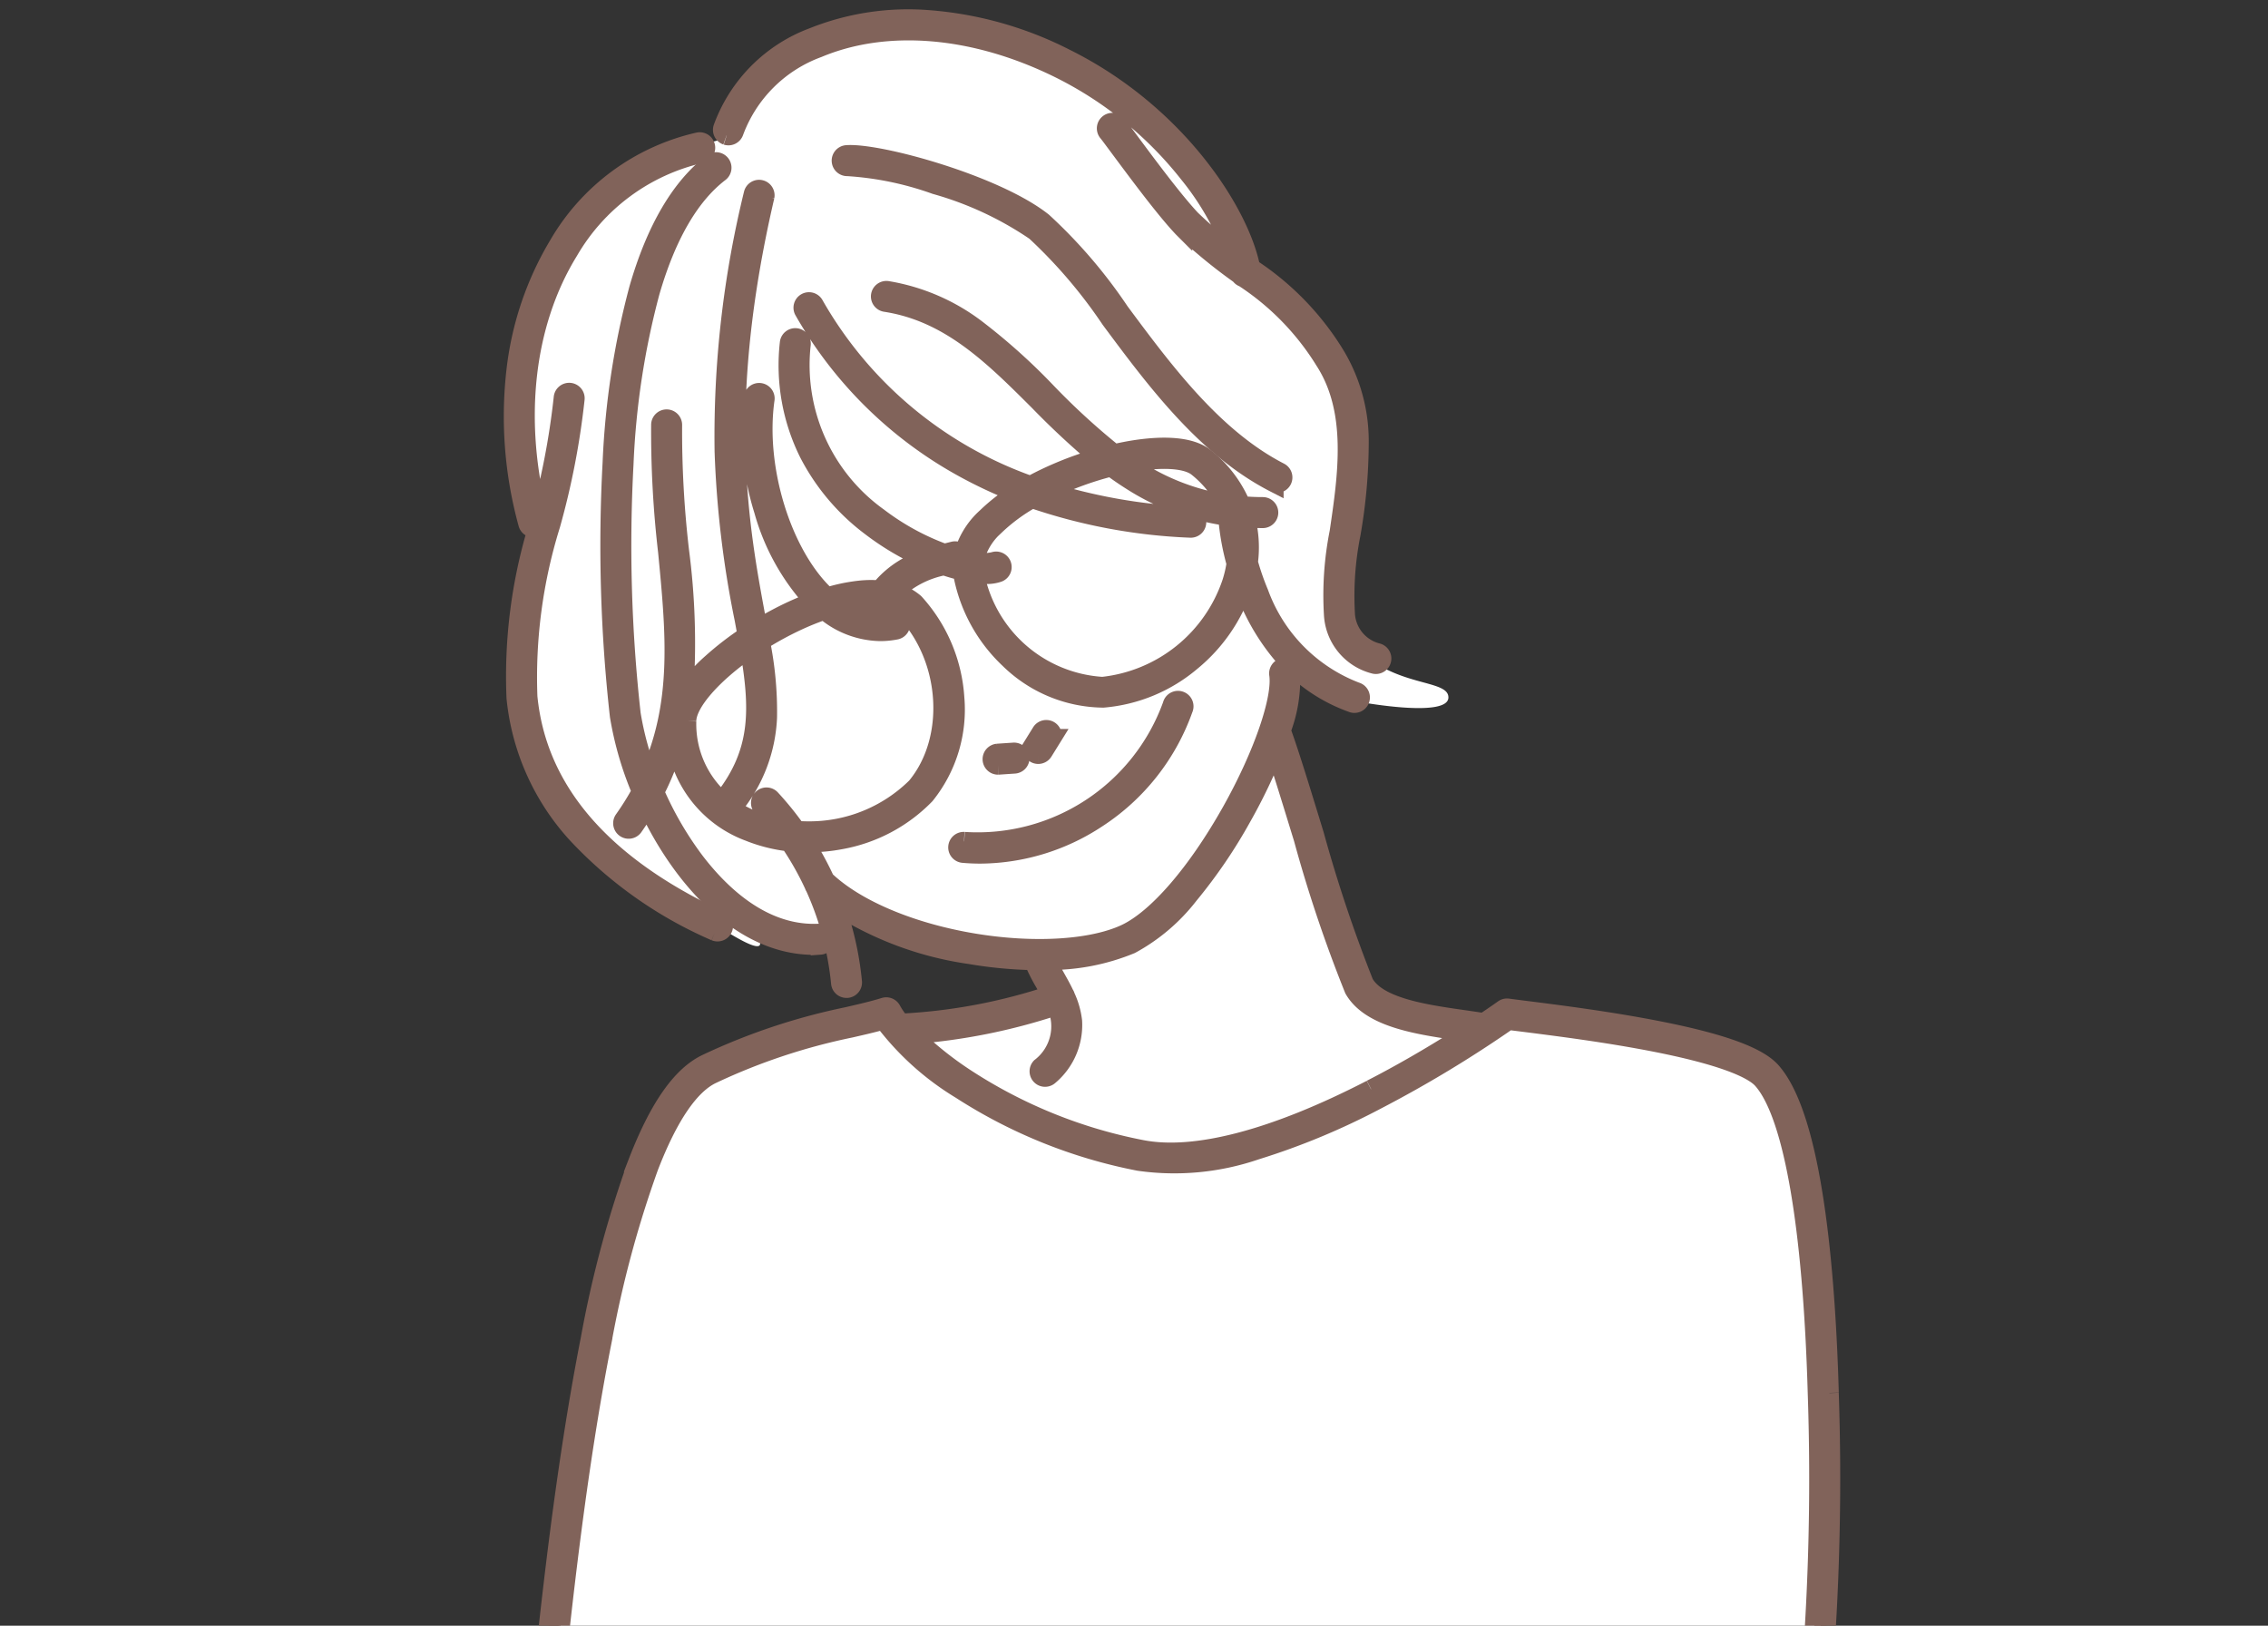 <svg xmlns="http://www.w3.org/2000/svg" xmlns:xlink="http://www.w3.org/1999/xlink" width="120" height="86" viewBox="0 0 120 86">
  <rect x="0" y="0" width="120" height="86" fill="#333333" stroke="none"/>
  <defs>
    <clipPath id="clip-path">
      <rect id="長方形_27218" data-name="長方形 27218" width="120" height="86" transform="translate(-27.151)" fill="#fff"/>
    </clipPath>
  </defs>
  <g id="ico_voice03" transform="translate(27.151)">
    <g id="マスクグループ_190" data-name="マスクグループ 190" clip-path="url(#clip-path)">
      <g id="グループ_23535" data-name="グループ 23535" transform="translate(0 1)">
        <path id="パス_83598" data-name="パス 83598" d="M10.6,6.427A12.752,12.752,0,0,1,15.485,1.56,15.408,15.408,0,0,1,22.569.475s5.894,1.239,9.85,4.4A22.593,22.593,0,0,1,38.39,13.1a13.986,13.986,0,0,1,5.345,6.432c.928,2.585.2,5.7-.26,8.762-.2,1.293-.581,2.75.147,3.957,1.983,3.289,5.638,2.528,5.622,3.649s-4.839.208-4.839.208l-3.632-2.358-.518,4.02,4.548,13.8a5.21,5.21,0,0,0,2.118,1.077,39.477,39.477,0,0,0,4.24.954l1.4-.839s4.232.421,7.569,1.139a36.947,36.947,0,0,1,5.78,1.731S68.059,59,68.816,68.7a121.724,121.724,0,0,1,0,18.129S42.78,89.686,29.732,89.714,2.009,86.827,2.009,86.827s.535-6.925,1.73-14.04A74.819,74.819,0,0,1,6.3,61.836a24.823,24.823,0,0,1,2.57-5.444l4.764-2.251,5.87-1.382.9.565,3.864-.431,4.3-1.2-.979-2.03a39.1,39.1,0,0,1-5.746-1.028,31.479,31.479,0,0,1-5.11-1.943l.187,1.943H16.01l-3.995-1.012s1.941,2.236-.171,1.119S3.5,43.23,3.5,43.23A10.368,10.368,0,0,1,.359,36.065a28.817,28.817,0,0,1,.892-9.057,16.965,16.965,0,0,1-.974-7.592,29.362,29.362,0,0,1,2.9-8.594,13.6,13.6,0,0,1,3.18-2.716A18.064,18.064,0,0,1,10.6,6.427Z" transform="translate(0.24 -0.001)" fill="#fff"/>
        <path id="パス_81192" data-name="パス 81192" d="M2196.212,602.713a.32.32,0,0,0-.057.637q.456.041.915.041a11.333,11.333,0,0,0,6.174-1.885,11.487,11.487,0,0,0,4.577-5.794.32.32,0,1,0-.6-.209,10.943,10.943,0,0,1-11,7.21" transform="translate(-2172.356 -559.205)" fill="#81635a" stroke="#81635a" stroke-width="1"/>
        <path id="パス_81193" data-name="パス 81193" d="M2226.308,640.558h.022l.833-.056a.32.32,0,1,0-.043-.638l-.833.056a.32.32,0,0,0,.021.639" transform="translate(-2200.654 -601.078)" fill="#81635a" stroke="#81635a" stroke-width="1"/>
        <path id="パス_81194" data-name="パス 81194" d="M2261.421,621.25a.32.32,0,0,0,.272-.151l.434-.7a.32.32,0,0,0-.543-.337l-.434.7a.32.32,0,0,0,.271.488" transform="translate(-2233.639 -582.337)" fill="#81635a" stroke="#81635a" stroke-width="1"/>
        <path id="パス_81195" data-name="パス 81195" d="M1818.719,148.986a.32.32,0,0,0,.269-.58c-6.279-2.909-9.7-6.893-10.178-11.843a27.108,27.108,0,0,1,1.208-9.091,40.813,40.813,0,0,0,1.289-6.654.32.32,0,1,0-.637-.057,39.889,39.889,0,0,1-1.253,6.48v0c-1.388-5.209-.821-10.4,1.555-14.256a10.885,10.885,0,0,1,6.976-5.146.32.32,0,1,0-.13-.626,11.518,11.518,0,0,0-7.39,5.436,16.565,16.565,0,0,0-2.256,6.645,21.329,21.329,0,0,0,.627,8.111.319.319,0,0,0,.543.136,27.015,27.015,0,0,0-1.168,9.073s0,0,0,.007a12.5,12.5,0,0,0,3.178,7.156,21.951,21.951,0,0,0,7.368,5.21" transform="translate(-1808.026 -100.707)" fill="#81635a" stroke="#81635a" stroke-width="1"/>
        <path id="パス_81196" data-name="パス 81196" d="M2109,126.666a26.457,26.457,0,0,0-4.09-4.775c-2.492-1.976-8.69-3.686-10.38-3.557a.32.32,0,0,0,.049.638,16.877,16.877,0,0,1,4.649.96,18.014,18.014,0,0,1,5.285,2.46,26.568,26.568,0,0,1,3.974,4.655c2.36,3.178,5.035,6.779,8.664,8.648a.32.32,0,1,0,.293-.569c-3.5-1.8-6.125-5.338-8.443-8.46" transform="translate(-2076.887 -111.155)" fill="#81635a" stroke="#81635a" stroke-width="1"/>
        <path id="パス_81197" data-name="パス 81197" d="M1990.934,6.176a.32.32,0,0,0,.4-.2,7.464,7.464,0,0,1,4.428-4.422c3.654-1.531,8.327-1.128,12.823,1.107a20.054,20.054,0,0,1,6.792,5.527,14.718,14.718,0,0,1,2.456,4.365,22.641,22.641,0,0,1-2.312-1.942c-.9-.949-2.385-2.949-3.271-4.144-.5-.677-.635-.855-.7-.919A.32.32,0,0,0,2011.1,6c.056.062.339.444.638.848.9,1.209,2.395,3.231,3.325,4.208l.006.006a27.352,27.352,0,0,0,2.924,2.41l.109.082a.32.32,0,0,0,.188.141,14.041,14.041,0,0,1,4.267,4.368l.014.023c1.716,2.659,1.211,6.066.766,9.071a17.059,17.059,0,0,0-.3,4.338,2.878,2.878,0,0,0,2.161,2.649.317.317,0,0,0,.089.013.32.32,0,0,0,.089-.627,2.241,2.241,0,0,1-1.7-2.118,16.675,16.675,0,0,1,.3-4.161,28.375,28.375,0,0,0,.433-4.8,8.833,8.833,0,0,0-1.287-4.7,14.605,14.605,0,0,0-4.455-4.577c-.568-2.915-3.912-8.164-9.788-11.085A19.146,19.146,0,0,0,2001.6.036a13.546,13.546,0,0,0-6.084.924,8.091,8.091,0,0,0-4.789,4.814.32.32,0,0,0,.2.4" transform="translate(-1979.64 -0.002)" fill="#81635a" stroke="#81635a" stroke-width="1"/>
        <path id="パス_81198" data-name="パス 81198" d="M1897.45,189.433c-.183-6.393-.865-14.533-3.069-17.005-.709-.8-2.637-1.5-5.893-2.145-2.606-.519-5.439-.876-7.132-1.09-.362-.046-.675-.085-.919-.118a.32.32,0,0,0-.23.058c-.011.008-.387.278-1.037.712-.347-.057-.711-.109-1.095-.164-2.009-.287-4.509-.645-5.235-1.918a76.28,76.28,0,0,1-2.625-7.838c-.666-2.178-1.295-4.235-1.707-5.373a.32.32,0,0,0-.074-.116,7.5,7.5,0,0,0,.511-3.113.32.32,0,0,0-.633.094c.193,1.3-.832,4.272-2.49,7.231-1.838,3.278-3.933,5.7-5.605,6.488-1.789.839-4.894,1.024-8.1.483-3.306-.557-6.213-1.793-7.8-3.313a16.662,16.662,0,0,0-1.073-1.967l.2,0a9.083,9.083,0,0,0,1.707-.162,8.292,8.292,0,0,0,4.458-2.363l.016-.017a7.2,7.2,0,0,0,1.557-5.138,8.241,8.241,0,0,0-2.116-5,.334.334,0,0,0-.027-.026,2.866,2.866,0,0,0-1.087-.564,5.249,5.249,0,0,1,2.659-1.386l.1.034c.3.1.585.179.856.243a8.265,8.265,0,0,0,2.495,4.663,7.208,7.208,0,0,0,4.919,2.061h.061a8.292,8.292,0,0,0,4.657-1.943,8.689,8.689,0,0,0,2.742-4q.11.3.241.615a11.3,11.3,0,0,0,1.962,3.179,8.585,8.585,0,0,0,3.543,2.4.32.32,0,1,0,.215-.6,8.781,8.781,0,0,1-5.123-5.209,13.857,13.857,0,0,1-.564-1.623,6.035,6.035,0,0,0-.151-2.346q.449.029.909.03h0a.32.32,0,0,0,0-.64c-.389,0-.766-.018-1.132-.049a6.364,6.364,0,0,0-1.909-2.527c-.845-.691-2.447-.625-3.643-.449-.384.057-.782.134-1.186.229a37.411,37.411,0,0,1-3.529-3.227,32.109,32.109,0,0,0-3.79-3.4,10.671,10.671,0,0,0-4.668-2.006.32.32,0,1,0-.1.632c3.377.521,5.673,2.808,8.1,5.23a42.362,42.362,0,0,0,3.2,2.976,18.279,18.279,0,0,0-2.888,1.094q-.383.185-.741.382a21.3,21.3,0,0,1-11.455-9.576.32.32,0,0,0-.554.319,21.783,21.783,0,0,0,8.472,8.337,23.751,23.751,0,0,0,2.846,1.326,9.653,9.653,0,0,0-1.646,1.276,4.11,4.11,0,0,0-1.28,2.2l-.07-.018a.32.32,0,0,0-.385-.4c-.156.039-.32.079-.49.124a13.252,13.252,0,0,1-3.489-1.908,9.9,9.9,0,0,1-4.08-9.15.32.32,0,0,0-.637-.062,10.456,10.456,0,0,0,1.036,5.845,11.367,11.367,0,0,0,3.293,3.876,14.039,14.039,0,0,0,2.889,1.7,4.956,4.956,0,0,0-2.275,1.458.509.509,0,0,0-.091.178,5.642,5.642,0,0,0-1.136.01,9.24,9.24,0,0,0-1.717.361l-.089-.082c-2.3-2.179-3.7-6.728-3.189-10.357a.32.32,0,1,0-.633-.09,14.165,14.165,0,0,0,.551,5.96,11.688,11.688,0,0,0,2.676,4.8c-.376.138-.76.3-1.148.476a17.991,17.991,0,0,0-1.817.975q-.057-.314-.117-.638c-.876-4.734-2.076-11.218.484-22.227a.32.32,0,0,0-.623-.145,53.87,53.87,0,0,0-1.545,13.642,53.282,53.282,0,0,0,1.055,8.847q.085.458.164.892a15.89,15.89,0,0,0-1.861,1.433,8.46,8.46,0,0,0-1.5,1.713q.014-.122.027-.245a37.7,37.7,0,0,0-.239-7.417,54.61,54.61,0,0,1-.364-6.645.32.32,0,0,0-.639-.015,55.066,55.066,0,0,0,.366,6.722c.416,4.3.784,8.116-1,11.933a16.339,16.339,0,0,1-.919-3.338,80.393,80.393,0,0,1-.378-13.242,41.73,41.73,0,0,1,1.387-9.094c.87-3,2.108-5.12,3.68-6.317a.32.32,0,0,0-.387-.509c-1.684,1.281-3,3.518-3.907,6.648a42.354,42.354,0,0,0-1.411,9.236,81.135,81.135,0,0,0,.384,13.373,17.5,17.5,0,0,0,1.167,4.005,15.094,15.094,0,0,1-.941,1.507.32.32,0,0,0,.522.369q.4-.568.742-1.148c1.8,3.863,4.973,7.413,8.807,7.413q.164,0,.33-.009a.32.32,0,0,0-.034-.639c-.1.005-.2.008-.3.008-2.79,0-4.954-2.061-6.3-3.825a18.134,18.134,0,0,1-2.119-3.651,14.04,14.04,0,0,0,1.1-2.866,6.008,6.008,0,0,0,3.9,4.979,8.136,8.136,0,0,0,2.132.533,16,16,0,0,1,1.289,2.279.315.315,0,0,0,.048.1,16.039,16.039,0,0,1,1.361,5.081.319.319,0,0,0,.318.289l.031,0a.32.32,0,0,0,.288-.349,16.628,16.628,0,0,0-.943-4.131,17.7,17.7,0,0,0,7.174,2.692,22.5,22.5,0,0,0,3.376.318.32.32,0,0,0,.023.143,9.607,9.607,0,0,0,.531,1.031c.119.21.239.422.349.636a29.723,29.723,0,0,1-7.8,1.482.318.318,0,0,0-.141.033,4.111,4.111,0,0,1-.5-.714.32.32,0,0,0-.38-.16c-.584.182-1.222.328-1.962.5a32.96,32.96,0,0,0-7.439,2.481c-1.349.636-2.546,2.35-3.662,5.24a58.17,58.17,0,0,0-2.51,9.348c-1.365,6.926-2.171,14.656-2.6,18.809-.079.758-.147,1.412-.2,1.925a.32.32,0,1,0,.636.071c.057-.515.126-1.171.2-1.929.432-4.143,1.235-11.854,2.6-18.751a57.539,57.539,0,0,1,2.479-9.241c1.039-2.692,2.161-4.338,3.338-4.892a32.4,32.4,0,0,1,7.309-2.436c.652-.149,1.227-.28,1.764-.435a14.534,14.534,0,0,0,4.088,3.686,26.732,26.732,0,0,0,9.429,3.791,13.3,13.3,0,0,0,6.181-.586,37.245,37.245,0,0,0,6.392-2.657,63.518,63.518,0,0,0,6.973-4.212l.8.1c1.684.213,4.5.568,7.087,1.083,3.826.762,5.125,1.477,5.541,1.944,1.619,1.817,2.652,7.711,2.907,16.6a133.424,133.424,0,0,1-.591,17.855.32.32,0,0,0,.271.362.32.32,0,0,0,.362-.271,134.133,134.133,0,0,0,.6-17.964m-33.427-48.968a5.809,5.809,0,0,1,1.569,1.946,12.252,12.252,0,0,1-5.3-2.154c1.691-.328,3.125-.287,3.731.208m-10.719,3.1a9.644,9.644,0,0,1,1.965-1.446,29.315,29.315,0,0,0,8.388,1.566h.015a.32.32,0,0,0,.015-.639,29.277,29.277,0,0,1-7.661-1.333l.185-.091a17.431,17.431,0,0,1,3.244-1.178c.355.264.721.517,1.1.754a12.651,12.651,0,0,0,5.256,1.887.32.32,0,0,0-.167.307,12.894,12.894,0,0,0,.413,2.154,6.416,6.416,0,0,1-.23,1,8.115,8.115,0,0,1-6.828,5.5h-.021a7.332,7.332,0,0,1-6.745-5.958,4.471,4.471,0,0,0,.6.045,1.864,1.864,0,0,0,.647-.095.32.32,0,1,0-.227-.6,2.358,2.358,0,0,1-1.048,0,3.472,3.472,0,0,1,1.1-1.873M1837,153.9c0-.983,1.389-2.519,3.31-3.843.533,3.135.622,5.435-1.343,7.951a.32.32,0,0,0-.066.167,5.4,5.4,0,0,1-1.9-4.275m3.55,5.255a6.3,6.3,0,0,1-1.218-.651.318.318,0,0,0,.139-.1,7.96,7.96,0,0,0,1.8-4.692,18.5,18.5,0,0,0-.376-4.037,17.313,17.313,0,0,1,1.964-1.071,14.056,14.056,0,0,1,1.419-.568,4.664,4.664,0,0,0,2.957,1.13,4.294,4.294,0,0,0,.838-.084.32.32,0,0,0-.125-.627,3.7,3.7,0,0,1-.725.073,3.822,3.822,0,0,1-2.184-.719,7.988,7.988,0,0,1,1.166-.216,3.168,3.168,0,0,1,2.4.519c2.353,2.537,2.6,6.773.529,9.267a8.029,8.029,0,0,1-5.719,2.321q-.31,0-.619-.024a16.222,16.222,0,0,0-1.355-1.673.32.32,0,0,0-.469.435q.5.538.944,1.121a7.318,7.318,0,0,1-1.369-.4m32.653,14.214c-5.116,2.637-9.318,3.737-12.149,3.18a26.087,26.087,0,0,1-9.2-3.7,18.421,18.421,0,0,1-2.959-2.366,31.47,31.47,0,0,0,7.662-1.53,2.727,2.727,0,0,1-.837,3.25.32.32,0,0,0,.449.455,3.507,3.507,0,0,0,1.247-2.889,4.176,4.176,0,0,0-.373-1.307.338.338,0,0,0-.021-.063.332.332,0,0,0-.034-.058c-.152-.323-.326-.629-.49-.92s-.333-.589-.454-.861a11.3,11.3,0,0,0,4.448-.851,9.825,9.825,0,0,0,3.093-2.637,26.976,26.976,0,0,0,2.8-4.117,28.779,28.779,0,0,0,1.726-3.617c.4,1.175.934,2.928,1.5,4.768a72.809,72.809,0,0,0,2.681,7.968c.881,1.544,3.441,1.911,5.7,2.234l.385.055c-1.273.821-3.1,1.94-5.167,3" transform="translate(-1827.81 -116.751)" fill="#81635a" stroke="#81635a" stroke-width="1"/>
      </g>
    </g>
  </g>
</svg>
